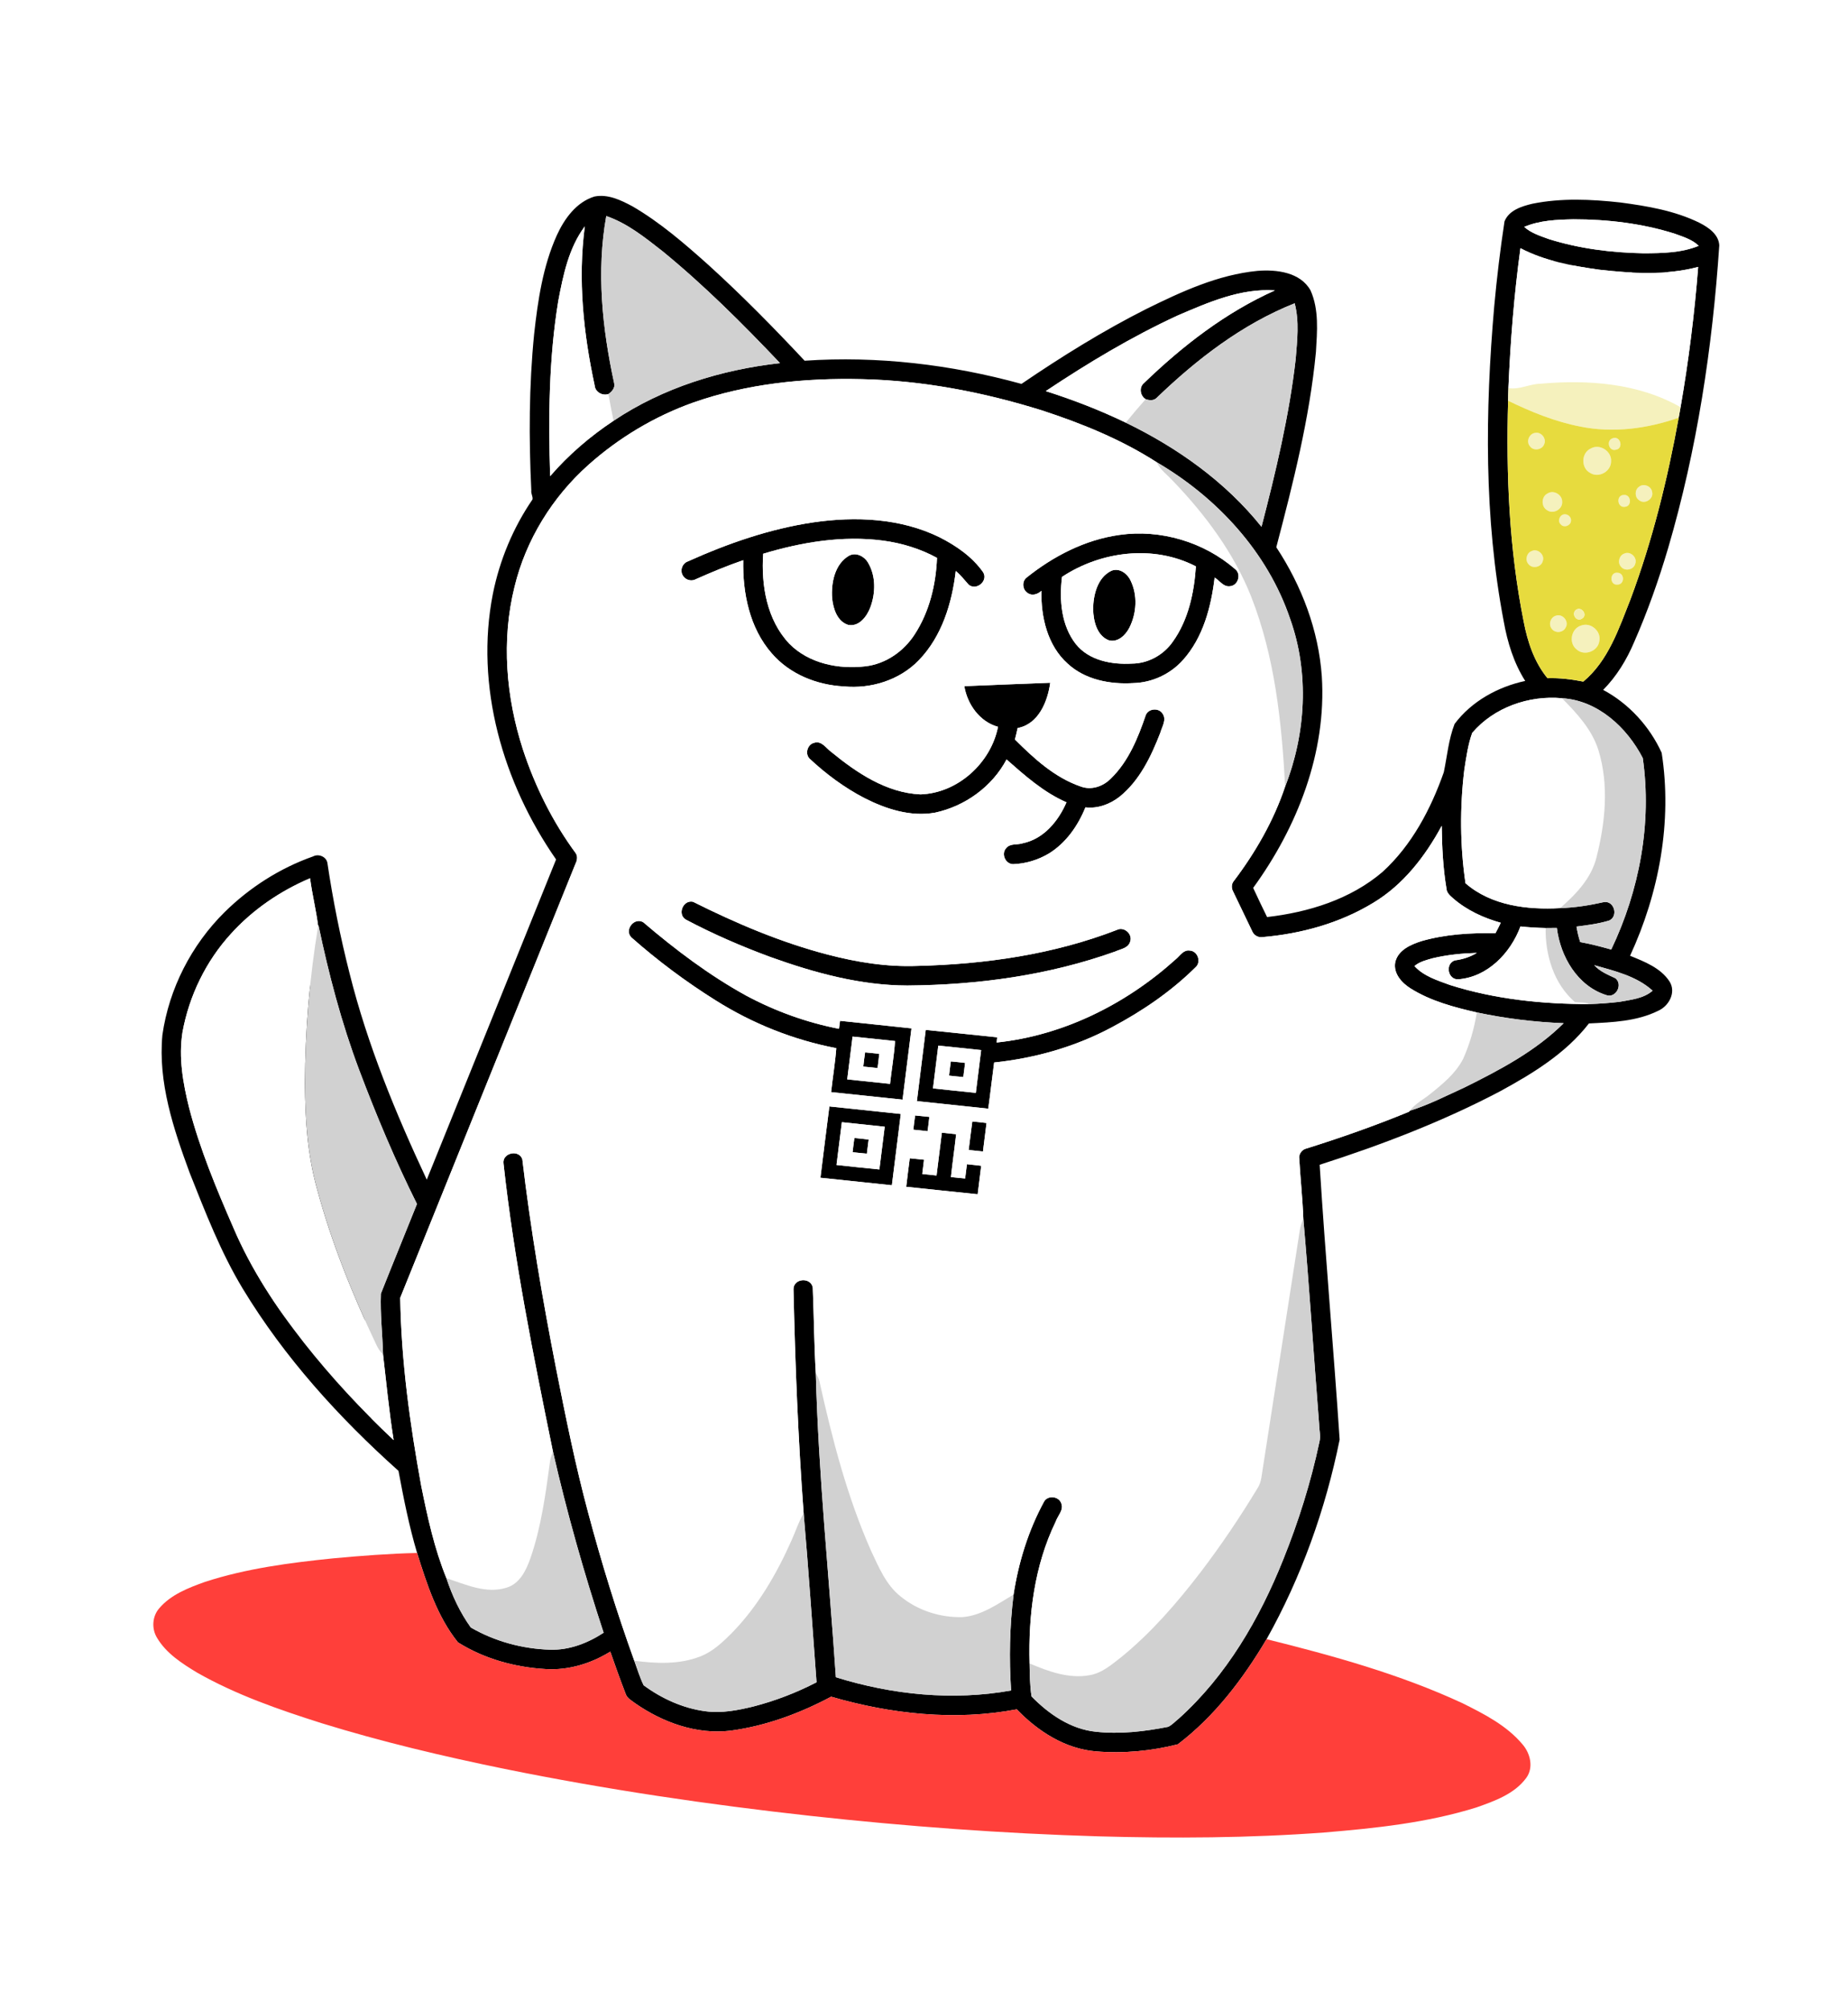 <svg width="401" height="436" viewBox="0 0 401 436" fill="none" xmlns="http://www.w3.org/2000/svg">
<g filter="url(#filter0_d)">
<path d="M274.671 357.119C289.108 360.712 303.564 364.703 317.107 370.974C321.84 373.324 326.756 375.818 330.209 379.939C331.918 381.911 332.661 385.004 330.995 387.244C328.431 390.712 324.143 392.228 320.225 393.612C309.534 396.954 298.318 398.124 287.205 399.051C270.919 400.266 254.574 400.34 238.257 399.889C217.395 399.276 196.569 397.728 175.824 395.459C153.535 393.003 131.326 389.725 109.346 385.262C95.954 382.522 82.627 379.367 69.559 375.325C60.308 372.385 51.047 369.187 42.583 364.363C39.317 362.384 35.917 360.209 33.926 356.852C32.69 354.862 32.849 352.164 34.408 350.398C36.945 347.429 40.731 345.983 44.309 344.698C53.315 341.766 62.766 340.546 72.153 339.586C78.2 339.03 84.273 338.563 90.338 338.42C92.461 345.184 94.701 352.213 99.203 357.807C103.302 360.388 107.936 362.07 112.707 362.945C107.937 362.07 103.303 360.388 99.203 357.807C94.702 352.213 92.462 345.184 90.339 338.421C88.599 332.58 87.416 326.593 86.3 320.611C73.361 309.046 61.548 296.008 52.53 281.129C47.736 273.203 44.395 264.525 40.981 255.947C37.471 246.416 34.099 236.358 35.074 226.053C36.511 216.015 41.385 206.528 48.591 199.408C54.009 194.073 60.583 189.875 67.76 187.345C68.931 186.72 70.583 187.354 70.865 188.694C72.068 196.796 73.68 204.843 75.705 212.778C79.583 228.243 85.687 243.05 92.438 257.453C101.802 234.311 111.173 211.162 120.499 188C108.988 171.444 102.823 150.396 106.794 130.335C108.267 123.052 111.177 116.043 115.383 109.914C115.507 109.271 115.019 108.657 115.124 108.002C114.581 96.671 114.61 85.292 115.741 73.998C116.546 66.732 117.632 59.346 120.656 52.627C122.298 49.032 124.887 45.422 128.829 44.211C131.74 43.623 134.589 45.007 137.091 46.349C143.118 49.857 148.416 54.456 153.597 59.089C160.854 65.674 167.732 72.674 174.429 79.826C190.26 78.754 206.208 80.647 221.484 84.854C230.191 78.929 239.155 73.352 248.564 68.606C256.184 64.854 264.118 61.176 272.672 60.341C276.774 60.003 281.998 60.598 284.212 64.584C286.076 68.754 285.64 73.494 285.379 77.931C284.003 92.302 280.431 106.35 276.777 120.28C282.283 128.617 285.958 138.29 286.655 148.3C287.705 164.784 281.346 180.996 271.759 194.168C272.727 196.293 273.761 198.39 274.775 200.494C283.756 199.461 292.9 196.648 299.861 190.68C306.192 184.898 310.308 177.076 313.126 169.082C313.854 165.586 314.164 161.949 315.465 158.607C319.14 153.702 324.85 150.554 330.792 149.279C328.306 145.373 326.934 140.888 326.13 136.364C321.835 113.871 322.09 90.761 324.065 68.034C324.631 61.873 325.366 55.725 326.297 49.608C327.26 47.18 330.028 46.325 332.353 45.774C338.629 44.504 345.113 44.803 351.445 45.505C357.293 46.279 363.254 47.283 368.599 49.909C370.538 50.903 372.762 52.396 372.902 54.796C371.423 76.971 368.069 99.104 361.809 120.452C359.752 127.406 357.333 134.26 354.411 140.895C352.804 144.691 350.615 148.281 347.705 151.222C353.276 154.197 357.795 159.143 360.403 164.873C362.723 179.787 359.848 195.26 353.542 208.891C356.68 210.171 362.473 211.761 364.398 214.729C365.864 217.068 361.984 219.772 359.675 220.809C355.034 223.12 349.701 223.324 344.617 223.568C339.582 230.075 332.402 234.44 325.278 238.318C312.804 244.873 299.59 249.922 286.187 254.222C287.418 274.091 289.201 293.96 290.524 313.834C287.467 328.937 282.212 343.665 274.671 357.119L274.671 357.119ZM112.707 362.945C114.534 363.28 116.381 363.497 118.225 363.601C118.802 363.638 119.378 363.65 119.952 363.639C124.305 363.551 128.573 362.105 132.26 359.821C133.332 362.892 134.419 365.954 135.598 368.983C135.908 369.961 136.901 370.43 137.659 371.028C140.572 373.053 143.817 374.728 147.229 375.81C150.821 376.948 154.598 377.428 158.369 376.967C166.029 375.939 173.387 373.213 180.184 369.596C189.47 372.298 199.222 373.839 208.915 373.569C212.785 373.462 216.646 373.065 220.464 372.338C224.891 376.947 230.624 380.696 237.084 381.405C237.237 381.422 237.391 381.437 237.546 381.45C237.588 381.454 237.629 381.457 237.671 381.461C237.887 381.479 238.102 381.495 238.318 381.51L112.707 362.945ZM327.143 85.754C327.1 86.668 327.096 87.587 327.077 88.503C326.627 104.52 327.299 120.665 330.461 136.411C331.292 140.789 332.755 145.19 335.618 148.682C338.233 148.6 340.838 148.915 343.393 149.421C348.835 144.893 351.107 137.947 353.629 131.589C358.397 118.834 361.671 105.566 364.095 92.182C364.246 91.424 364.372 90.668 364.504 89.908C366.259 79.835 353.947 60.882 346.826 60.077C340.986 59.256 327.575 75.609 327.143 85.754ZM120.98 66.826C118.912 79.385 118.817 92.171 119.207 104.865C123.199 100.236 127.878 96.231 132.967 92.853C143.69 85.665 156.327 81.779 169.089 80.343C161.003 71.823 152.669 63.493 143.566 56.053C139.797 53.111 122.039 61.218 120.98 66.826ZM255.362 70.022C245.369 74.635 235.908 80.32 226.755 86.415C232.686 88.297 238.498 90.55 244.104 93.25C255.309 98.676 265.749 106.071 273.568 115.849C276.669 103.879 279.575 91.806 280.982 79.498C281.307 75.48 262.023 67.166 255.362 70.022ZM186.893 83.825C174.505 83.529 161.927 84.784 150.192 88.924C141.853 91.898 134.107 96.54 127.5 102.433C119.696 109.397 113.94 118.682 111.48 128.872C108.588 140.481 109.639 152.826 113.302 164.139C115.933 172.164 119.747 179.827 124.756 186.636C125.25 187.338 125.049 188.273 124.684 188.992C112.019 220.353 99.329 251.705 86.679 283.072C86.894 296.784 88.775 310.423 91.24 323.902C92.604 330.669 94.094 337.51 96.706 343.902C97.936 347.664 99.674 351.363 101.998 354.591C107.201 357.595 113.183 359.22 119.178 359.4C123.34 359.538 127.38 357.977 130.813 355.72C126.566 342.792 122.844 329.681 119.814 316.411C115.587 295.737 111.401 275.001 109.097 254.002C108.734 251.655 112.401 250.807 113.171 253.009C114.972 268.283 117.567 283.474 120.528 298.568C122.593 308.986 124.693 319.407 127.454 329.67C130.347 340.51 133.652 351.248 137.468 361.798C138.123 363.575 138.664 365.443 139.504 367.127C143.444 370.019 148.054 372.12 152.928 372.756C156.429 373.233 159.955 372.54 163.351 371.71C168.079 370.488 172.674 368.714 177.013 366.471C176.104 354.254 175.279 342.016 174.217 329.815C173.016 313.646 172.372 297.426 172.011 281.215C172 278.813 175.817 278.55 176.196 280.88C176.449 287.071 176.488 293.28 176.855 299.467C177.432 321.48 179.732 343.408 181.207 365.374C193.416 369.191 206.589 370.518 219.232 368.249C218.769 361.314 218.92 354.336 219.768 347.435C220.853 340.405 222.994 333.497 226.408 327.243C227.257 325.839 229.613 326.119 230.125 327.675C230.689 329.138 229.34 330.334 228.903 331.64C224.283 341.164 222.96 351.895 223.24 362.383C223.293 364.769 223.287 367.193 223.675 369.547C227.417 373.378 232.169 376.645 237.629 377.199C242.861 377.763 248.148 377.152 253.288 376.134C254.188 375.727 254.855 374.931 255.631 374.332C265.979 365.017 273.138 352.7 278.269 339.88C281.6 331.614 284.277 323.083 286.127 314.368C286.463 313.093 286.09 311.784 286.07 310.495C284.901 295.631 283.937 280.74 282.643 265.888C282.478 261.425 281.985 256.975 281.736 252.515C281.825 251.725 282.372 250.992 283.14 250.748C290.719 248.386 298.224 245.742 305.566 242.723C305.608 242.666 305.704 242.552 305.749 242.501C309.82 241.245 313.73 239.22 317.638 237.442C325.283 233.652 333.021 229.586 339.135 223.519C332.802 223.276 326.488 222.494 320.287 221.182C315.316 220.044 310.263 218.708 305.906 215.969C303.998 214.767 302.123 212.716 302.59 210.283C303.199 207.632 305.993 206.434 308.338 205.694C313.516 204.22 318.966 203.884 324.327 204.009C324.746 203.268 325.111 202.491 325.484 201.73C321.733 200.685 318.105 199.008 315.154 196.442C314.517 195.875 313.761 195.263 313.707 194.344C312.952 189.836 312.731 185.26 312.674 180.701C309.11 187.3 304.328 193.503 297.816 197.408C290.571 201.819 282.176 204.131 273.765 204.842C272.908 204.98 272.005 204.487 271.626 203.725C270.213 200.809 268.823 197.88 267.416 194.961C267.046 194.308 267.022 193.448 267.45 192.822C272.206 186.575 276.21 179.614 278.701 172.18C283.197 160.718 283.967 147.553 279.792 135.856C274.906 121.353 263.886 109.458 250.811 101.832C243.118 96.889 234.539 93.406 225.859 90.579C213.243 86.646 200.124 84.121 186.893 83.825ZM319.289 160.547C318.37 163.098 317.998 165.841 317.577 168.523C316.591 176.689 316.637 185.025 317.832 193.162C323.418 198.023 331.233 198.953 338.362 198.556C341.59 198.447 344.791 197.947 347.932 197.234C350.147 196.982 351.024 200.326 349.028 201.242C346.723 201.954 344.307 202.247 341.921 202.559C342.107 203.694 342.365 204.82 342.729 205.922C345 206.321 347.234 206.923 349.456 207.537C355.581 194.734 358.321 180.109 356.299 166.006C352.877 159.374 346.532 153.484 338.77 153.029C331.603 152.363 324.014 155.009 319.289 160.547ZM329.757 202.53C327.611 208.314 322.594 213.558 316.163 214.001C313.954 214.002 313.417 210.601 315.5 209.895C317.19 209.68 318.834 209.161 320.291 208.267C317.08 208.363 313.858 208.68 310.728 209.424C309.345 209.81 307.872 210.167 306.756 211.123C308.765 213.322 311.746 214.234 314.465 215.233C324.232 218.324 334.542 219.387 344.749 219.37C346.925 219.288 349.105 219.136 351.269 218.878C353.716 218.423 356.483 218.172 358.435 216.461C354.952 213.294 350.166 212.18 345.759 210.927C346.994 212.302 348.717 212.994 350.341 213.757C352.064 215.085 350.492 218.162 348.386 217.423C342.126 215.444 338.428 209.084 337.657 202.849C336.842 202.851 336.026 202.859 335.219 202.872C333.39 202.829 331.569 202.726 329.757 202.53Z" fill="black"/>
<path d="M274.671 357.119C289.108 360.712 303.564 364.703 317.107 370.974C321.84 373.324 326.756 375.818 330.209 379.939C331.918 381.911 332.661 385.004 330.995 387.244C328.431 390.712 324.143 392.228 320.225 393.612C309.534 396.954 298.318 398.124 287.205 399.051C270.919 400.266 254.574 400.34 238.257 399.889C217.395 399.276 196.569 397.728 175.824 395.459C153.535 393.003 131.326 389.725 109.346 385.262C95.954 382.522 82.627 379.367 69.559 375.325C60.308 372.385 51.047 369.187 42.583 364.363C39.317 362.384 35.917 360.209 33.926 356.852C32.69 354.862 32.849 352.164 34.408 350.398C36.945 347.429 40.731 345.983 44.309 344.698C53.315 341.766 62.766 340.546 72.153 339.586C78.2 339.03 84.273 338.563 90.338 338.42C92.461 345.184 94.701 352.213 99.203 357.807C103.302 360.388 107.936 362.07 112.707 362.945C107.937 362.07 103.303 360.388 99.203 357.807C94.702 352.213 92.462 345.184 90.339 338.421C88.599 332.58 87.416 326.593 86.3 320.611C73.361 309.046 61.548 296.008 52.53 281.129C47.736 273.203 44.395 264.525 40.981 255.947C37.471 246.416 34.099 236.358 35.074 226.053C36.511 216.015 41.385 206.528 48.591 199.408C54.009 194.073 60.583 189.875 67.76 187.345C68.931 186.72 70.583 187.354 70.865 188.694C72.068 196.796 73.68 204.843 75.705 212.778C79.583 228.243 85.687 243.05 92.438 257.453C101.802 234.311 111.173 211.162 120.499 188C108.988 171.444 102.823 150.396 106.794 130.335C108.267 123.052 111.177 116.043 115.383 109.914C115.507 109.271 115.019 108.657 115.124 108.002C114.581 96.671 114.61 85.292 115.741 73.998C116.546 66.732 117.632 59.346 120.656 52.627C122.298 49.032 124.887 45.422 128.829 44.211C131.74 43.623 134.589 45.007 137.091 46.349C143.118 49.857 148.416 54.456 153.597 59.089C160.854 65.674 167.732 72.674 174.429 79.826C190.26 78.754 206.208 80.647 221.484 84.854C230.191 78.929 239.155 73.352 248.564 68.606C256.184 64.854 264.118 61.176 272.672 60.341C276.774 60.003 281.998 60.598 284.212 64.584C286.076 68.754 285.64 73.494 285.379 77.931C284.003 92.302 280.431 106.35 276.777 120.28C282.283 128.617 285.958 138.29 286.655 148.3C287.705 164.784 281.346 180.996 271.759 194.168C272.727 196.293 273.761 198.39 274.775 200.494C283.756 199.461 292.9 196.648 299.861 190.68C306.192 184.898 310.308 177.076 313.126 169.082C313.854 165.586 314.164 161.949 315.465 158.607C319.14 153.702 324.85 150.554 330.792 149.279C328.306 145.373 326.934 140.888 326.13 136.364C321.835 113.871 322.09 90.761 324.065 68.034C324.631 61.873 325.366 55.725 326.297 49.608C327.26 47.18 330.028 46.325 332.353 45.774C338.629 44.504 345.113 44.803 351.445 45.505C357.293 46.279 363.254 47.283 368.599 49.909C370.538 50.903 372.762 52.396 372.902 54.796C371.423 76.971 368.069 99.104 361.809 120.452C359.752 127.406 357.333 134.26 354.411 140.895C352.804 144.691 350.615 148.281 347.705 151.222C353.276 154.197 357.795 159.143 360.403 164.873C362.723 179.787 359.848 195.26 353.542 208.891C356.68 210.171 362.473 211.761 364.398 214.729C365.864 217.068 361.984 219.772 359.675 220.809C355.034 223.12 349.701 223.324 344.617 223.568C339.582 230.075 332.402 234.44 325.278 238.318C312.804 244.873 299.59 249.922 286.187 254.222C287.418 274.091 289.201 293.96 290.524 313.834C287.467 328.937 282.212 343.665 274.671 357.119L274.671 357.119ZM112.707 362.945C114.534 363.28 116.381 363.497 118.225 363.601C118.802 363.638 119.378 363.65 119.952 363.639C124.305 363.551 128.573 362.105 132.26 359.821C133.332 362.892 134.419 365.954 135.598 368.983C135.908 369.961 136.901 370.43 137.659 371.028C140.572 373.053 143.817 374.728 147.229 375.81C150.821 376.948 154.598 377.428 158.369 376.967C166.029 375.939 173.387 373.213 180.184 369.596C189.47 372.298 199.222 373.839 208.915 373.569C212.785 373.462 216.646 373.065 220.464 372.338C224.891 376.947 230.624 380.696 237.084 381.405C237.237 381.422 237.391 381.437 237.546 381.45C237.588 381.454 237.629 381.457 237.671 381.461C237.887 381.479 238.102 381.495 238.318 381.51L112.707 362.945ZM327.143 85.754C327.1 86.668 327.096 87.587 327.077 88.503C326.627 104.52 327.299 120.665 330.461 136.411C331.292 140.789 332.755 145.19 335.618 148.682C338.233 148.6 340.838 148.915 343.393 149.421C348.835 144.893 351.107 137.947 353.629 131.589C358.397 118.834 361.671 105.566 364.095 92.182C364.246 91.424 364.372 90.668 364.504 89.908C366.259 79.835 353.947 60.882 346.826 60.077C340.986 59.256 327.575 75.609 327.143 85.754ZM120.98 66.826C118.912 79.385 118.817 92.171 119.207 104.865C123.199 100.236 127.878 96.231 132.967 92.853C143.69 85.665 156.327 81.779 169.089 80.343C161.003 71.823 152.669 63.493 143.566 56.053C139.797 53.111 122.039 61.218 120.98 66.826ZM255.362 70.022C245.369 74.635 235.908 80.32 226.755 86.415C232.686 88.297 238.498 90.55 244.104 93.25C255.309 98.676 265.749 106.071 273.568 115.849C276.669 103.879 279.575 91.806 280.982 79.498C281.307 75.48 262.023 67.166 255.362 70.022ZM186.893 83.825C174.505 83.529 161.927 84.784 150.192 88.924C141.853 91.898 134.107 96.54 127.5 102.433C119.696 109.397 113.94 118.682 111.48 128.872C108.588 140.481 109.639 152.826 113.302 164.139C115.933 172.164 119.747 179.827 124.756 186.636C125.25 187.338 125.049 188.273 124.684 188.992C112.019 220.353 99.329 251.705 86.679 283.072C86.894 296.784 88.775 310.423 91.24 323.902C92.604 330.669 94.094 337.51 96.706 343.902C97.936 347.664 99.674 351.363 101.998 354.591C107.201 357.595 113.183 359.22 119.178 359.4C123.34 359.538 127.38 357.977 130.813 355.72C126.566 342.792 122.844 329.681 119.814 316.411C115.587 295.737 111.401 275.001 109.097 254.002C108.734 251.655 112.401 250.807 113.171 253.009C114.972 268.283 117.567 283.474 120.528 298.568C122.593 308.986 124.693 319.407 127.454 329.67C130.347 340.51 133.652 351.248 137.468 361.798C138.123 363.575 138.664 365.443 139.504 367.127C143.444 370.019 148.054 372.12 152.928 372.756C156.429 373.233 159.955 372.54 163.351 371.71C168.079 370.488 172.674 368.714 177.013 366.471C176.104 354.254 175.279 342.016 174.217 329.815C173.016 313.646 172.372 297.426 172.011 281.215C172 278.813 175.817 278.55 176.196 280.88C176.449 287.071 176.488 293.28 176.855 299.467C177.432 321.48 179.732 343.408 181.207 365.374C193.416 369.191 206.589 370.518 219.232 368.249C218.769 361.314 218.92 354.336 219.768 347.435C220.853 340.405 222.994 333.497 226.408 327.243C227.257 325.839 229.613 326.119 230.125 327.675C230.689 329.138 229.34 330.334 228.903 331.64C224.283 341.164 222.96 351.895 223.24 362.383C223.293 364.769 223.287 367.193 223.675 369.547C227.417 373.378 232.169 376.645 237.629 377.199C242.861 377.763 248.148 377.152 253.288 376.134C254.188 375.727 254.855 374.931 255.631 374.332C265.979 365.017 273.138 352.7 278.269 339.88C281.6 331.614 284.277 323.083 286.127 314.368C286.463 313.093 286.09 311.784 286.07 310.495C284.901 295.631 283.937 280.74 282.643 265.888C282.478 261.425 281.985 256.975 281.736 252.515C281.825 251.725 282.372 250.992 283.14 250.748C290.719 248.386 298.224 245.742 305.566 242.723C305.608 242.666 305.704 242.552 305.749 242.501C309.82 241.245 313.73 239.22 317.638 237.442C325.283 233.652 333.021 229.586 339.135 223.519C332.802 223.276 326.488 222.494 320.287 221.182C315.316 220.044 310.263 218.708 305.906 215.969C303.998 214.767 302.123 212.716 302.59 210.283C303.199 207.632 305.993 206.434 308.338 205.694C313.516 204.22 318.966 203.884 324.327 204.009C324.746 203.268 325.111 202.491 325.484 201.73C321.733 200.685 318.105 199.008 315.154 196.442C314.517 195.875 313.761 195.263 313.707 194.344C312.952 189.836 312.731 185.26 312.674 180.701C309.11 187.3 304.328 193.503 297.816 197.408C290.571 201.819 282.176 204.131 273.765 204.842C272.908 204.98 272.005 204.487 271.626 203.725C270.213 200.809 268.823 197.88 267.416 194.961C267.046 194.308 267.022 193.448 267.45 192.822C272.206 186.575 276.21 179.614 278.701 172.18C283.197 160.718 283.967 147.553 279.792 135.856C274.906 121.353 263.886 109.458 250.811 101.832C243.118 96.889 234.539 93.406 225.859 90.579C213.243 86.646 200.124 84.121 186.893 83.825ZM319.289 160.547C318.37 163.098 317.998 165.841 317.577 168.523C316.591 176.689 316.637 185.025 317.832 193.162C323.418 198.023 331.233 198.953 338.362 198.556C341.59 198.447 344.791 197.947 347.932 197.234C350.147 196.982 351.024 200.326 349.028 201.242C346.723 201.954 344.307 202.247 341.921 202.559C342.107 203.694 342.365 204.82 342.729 205.922C345 206.321 347.234 206.923 349.456 207.537C355.581 194.734 358.321 180.109 356.299 166.006C352.877 159.374 346.532 153.484 338.77 153.029C331.603 152.363 324.014 155.009 319.289 160.547ZM329.757 202.53C327.611 208.314 322.594 213.558 316.163 214.001C313.954 214.002 313.417 210.601 315.5 209.895C317.19 209.68 318.834 209.161 320.291 208.267C317.08 208.363 313.858 208.68 310.728 209.424C309.345 209.81 307.872 210.167 306.756 211.123C308.765 213.322 311.746 214.234 314.465 215.233C324.232 218.324 334.542 219.387 344.749 219.37C346.925 219.288 349.105 219.136 351.269 218.878C353.716 218.423 356.483 218.172 358.435 216.461C354.952 213.294 350.166 212.18 345.759 210.927C346.994 212.302 348.717 212.994 350.341 213.757C352.064 215.085 350.492 218.162 348.386 217.423C342.126 215.444 338.428 209.084 337.657 202.849C336.842 202.851 336.026 202.859 335.219 202.872C333.39 202.829 331.569 202.726 329.757 202.53Z" stroke="white" stroke-width="15"/>
</g>
<path d="M332.52 44.19C338.796 42.919 345.279 43.218 351.612 43.918C357.46 44.695 363.421 45.698 368.765 48.325C370.705 49.318 372.928 50.812 373.069 53.211C371.59 75.387 368.235 97.52 361.976 118.868C359.919 125.821 357.5 132.675 354.578 139.311C352.971 143.107 350.782 146.696 347.872 149.637C353.443 152.613 357.962 157.558 360.57 163.289C362.89 178.203 360.014 193.676 353.709 207.307C356.847 208.586 360.359 209.931 362.284 212.9C363.75 215.239 362.151 218.188 359.842 219.225C355.201 221.536 349.868 221.739 344.783 221.983C339.749 228.491 332.569 232.856 325.445 236.733C312.971 243.289 299.757 248.338 286.354 252.638C287.585 272.507 289.368 292.376 290.691 312.25C287.633 327.352 282.379 342.08 274.838 355.534C269.755 364.111 263.569 372.278 255.576 378.34C249.816 379.804 243.769 380.367 237.838 379.876C231.138 379.337 225.192 375.502 220.632 370.754C207.252 373.301 193.344 371.793 180.352 368.012C173.555 371.629 166.196 374.355 158.536 375.383C151.184 376.282 143.805 373.602 137.826 369.443C137.068 368.846 136.075 368.376 135.764 367.399C134.586 364.369 133.498 361.307 132.428 358.236C128.253 360.822 123.335 362.334 118.392 362.017C111.731 361.642 105.04 359.792 99.37 356.223C94.868 350.628 92.629 343.6 90.505 336.836C88.766 330.996 87.583 325.009 86.467 319.027C73.528 307.462 61.715 294.424 52.696 279.545C47.903 271.618 44.561 262.941 41.148 254.363C37.638 244.831 34.266 234.773 35.241 224.468C36.678 214.43 41.551 204.944 48.757 197.823C54.176 192.488 60.749 188.29 67.927 185.761C69.097 185.136 70.75 185.769 71.032 187.109C72.235 195.211 73.847 203.259 75.872 211.194C79.75 226.659 85.854 241.465 92.604 255.869C101.969 232.726 111.34 209.578 120.666 186.415C109.155 169.86 102.989 148.811 106.961 128.751C108.434 121.467 111.344 114.458 115.55 108.329C115.674 107.687 115.186 107.073 115.291 106.418C114.748 95.087 114.777 83.708 115.907 72.413C116.712 65.147 117.799 57.761 120.822 51.043C122.465 47.448 125.054 43.838 128.996 42.626C131.907 42.039 134.755 43.422 137.257 44.764C143.284 48.273 148.582 52.872 153.763 57.505C161.021 64.09 167.899 71.09 174.596 78.241C190.427 77.169 206.375 79.062 221.651 83.269C230.358 77.345 239.322 71.767 248.73 67.021C256.351 63.269 264.285 59.592 272.839 58.756C276.941 58.418 282.165 59.014 284.379 62.999C286.243 67.17 285.807 71.909 285.546 76.347C284.17 90.718 280.598 104.765 276.944 118.696C282.45 127.033 286.125 136.705 286.822 146.716C287.872 163.2 281.513 179.411 271.925 192.584C272.894 194.709 273.928 196.805 274.942 198.909C283.923 197.877 293.067 195.064 300.028 189.095C306.359 183.313 310.474 175.492 313.293 167.498C314.021 164.002 314.331 160.365 315.632 157.022C319.307 152.117 325.016 148.97 330.959 147.695C328.473 143.789 327.101 139.304 326.296 134.78C322.002 112.286 322.257 89.177 324.232 66.45C324.798 60.289 325.532 54.141 326.464 48.024C327.427 45.596 330.195 44.741 332.52 44.19ZM341.425 47.568C337.823 47.648 334.104 47.774 330.742 49.217C332.242 50.562 334.226 51.183 336.096 51.86C342.742 53.947 349.728 54.81 356.678 54.937C360.687 54.914 364.832 54.859 368.602 53.32C367.175 51.916 365.154 51.347 363.326 50.664C356.262 48.446 348.817 47.57 341.425 47.568ZM329.922 53.833C328.549 63.894 327.742 74.025 327.31 84.169C327.267 85.084 327.263 86.002 327.244 86.919C326.794 102.936 327.466 119.081 330.628 134.827C331.459 139.204 332.921 143.606 335.785 147.097C338.4 147.016 341.005 147.331 343.56 147.837C349.001 143.309 351.274 136.362 353.796 130.004C358.564 117.249 361.838 103.981 364.261 90.598C364.413 89.84 364.539 89.084 364.67 88.323C366.426 78.251 367.691 68.091 368.488 57.897C361.489 59.753 354.113 59.297 346.993 58.492C341.152 57.672 335.194 56.602 329.922 53.833ZM131.555 46.859C129.395 58.867 130.684 71.205 133.25 83.043C133.555 84.071 132.797 84.941 132.013 85.473C130.672 85.905 129.13 85.01 129.029 83.564C126.591 72.282 125.378 60.597 126.896 49.095C123.421 53.768 122.206 59.634 121.147 65.242C119.078 77.8 118.984 90.587 119.374 103.28C123.365 98.651 128.045 94.647 133.133 91.269C143.857 84.08 156.494 80.195 169.256 78.759C161.169 70.238 152.836 61.908 143.733 54.468C139.964 51.527 136.134 48.425 131.555 46.859ZM255.529 68.438C245.535 73.05 236.075 78.736 226.922 84.83C232.853 86.713 238.665 88.965 244.271 91.666C255.476 97.092 265.916 104.487 273.735 114.265C276.836 102.295 279.742 90.222 281.149 77.914C281.473 73.896 281.972 69.736 280.932 65.786C269.539 70.308 259.685 77.924 250.915 86.361C250.275 86.949 249.346 86.841 248.6 86.582C247.4 85.867 247.108 84.025 248.223 83.099C256.593 75.018 265.965 67.759 276.641 62.991C269.236 62.476 262.19 65.581 255.529 68.438ZM187.06 82.241C174.671 81.945 162.094 83.199 150.359 87.339C142.02 90.314 134.274 94.956 127.667 100.848C119.863 107.812 114.107 117.098 111.647 127.287C108.755 138.897 109.806 151.241 113.469 162.554C116.1 170.579 119.914 178.243 124.923 185.051C125.417 185.753 125.216 186.688 124.851 187.408C112.186 218.769 99.496 250.12 86.846 281.488C87.061 295.2 88.942 308.838 91.407 322.317C92.771 329.084 94.261 335.925 96.872 342.317C98.103 346.08 99.841 349.778 102.165 353.007C107.368 356.011 113.35 357.636 119.345 357.816C123.506 357.954 127.547 356.392 130.98 354.136C126.733 341.208 123.011 328.096 119.981 314.827C115.753 294.153 111.568 273.416 109.264 252.417C108.901 250.071 112.567 249.223 113.337 251.425C115.139 266.699 117.734 281.889 120.695 296.984C122.759 307.401 124.859 317.823 127.621 328.086C130.513 338.925 133.819 349.664 137.635 360.214C138.289 361.99 138.831 363.859 139.671 365.543C143.61 368.435 148.221 370.536 153.094 371.171C156.596 371.648 160.122 370.955 163.518 370.125C168.246 368.903 172.841 367.129 177.18 364.886C176.27 352.669 175.445 340.431 174.384 328.231C173.183 312.062 172.539 295.841 172.178 279.631C172.167 277.229 175.983 276.965 176.363 279.296C176.616 285.486 176.655 291.696 177.022 297.882C177.599 319.896 179.898 341.823 181.374 363.789C193.583 367.606 206.756 368.933 219.399 366.665C218.936 359.73 219.087 352.752 219.935 345.85C221.02 338.82 223.161 331.912 226.575 325.659C227.424 324.255 229.78 324.535 230.292 326.091C230.856 327.554 229.506 328.749 229.07 330.055C224.45 339.58 223.127 350.311 223.407 360.798C223.46 363.184 223.454 365.609 223.842 367.963C227.584 371.794 232.336 375.061 237.796 375.614C243.027 376.178 248.315 375.568 253.455 374.55C254.355 374.143 255.022 373.346 255.798 372.747C266.146 363.432 273.305 351.115 278.436 338.295C281.766 330.029 284.444 321.499 286.294 312.784C286.63 311.509 286.257 310.199 286.237 308.911C285.068 294.046 284.104 279.155 282.81 264.303C282.645 259.841 282.152 255.39 281.903 250.93C281.992 250.14 282.538 249.408 283.307 249.164C290.886 246.801 298.391 244.157 305.732 241.139C305.775 241.081 305.87 240.968 305.916 240.917C309.987 239.661 313.897 237.635 317.805 235.858C325.45 232.067 333.188 228.002 339.302 221.934C332.969 221.691 326.655 220.909 320.454 219.597C315.483 218.46 310.43 217.123 306.073 214.384C304.165 213.182 302.29 211.132 302.757 208.698C303.366 206.047 306.16 204.85 308.505 204.109C313.683 202.635 319.132 202.3 324.493 202.424C324.913 201.683 325.278 200.906 325.651 200.146C321.9 199.101 318.272 197.424 315.321 194.858C314.683 194.29 313.927 193.679 313.874 192.76C313.119 188.251 312.898 183.675 312.841 179.116C309.277 185.716 304.495 191.919 297.983 195.823C290.737 200.235 282.343 202.546 273.932 203.258C273.075 203.395 272.172 202.903 271.792 202.141C270.38 199.224 268.99 196.296 267.583 193.376C267.213 192.723 267.189 191.864 267.617 191.238C272.373 184.991 276.377 178.03 278.867 170.595C283.364 159.133 284.134 145.969 279.959 134.271C275.073 119.769 264.053 107.874 250.977 100.248C243.284 95.305 234.706 91.822 226.026 88.995C213.41 85.062 200.29 82.537 187.06 82.241ZM319.455 158.962C318.537 161.514 318.165 164.257 317.744 166.938C316.758 175.104 316.804 183.441 317.999 191.578C323.585 196.439 331.4 197.369 338.528 196.972C341.756 196.862 344.958 196.362 348.099 195.65C350.314 195.397 351.191 198.742 349.195 199.657C346.89 200.37 344.474 200.663 342.088 200.975C342.273 202.11 342.531 203.236 342.896 204.338C345.167 204.736 347.401 205.338 349.622 205.953C355.748 193.15 358.488 178.525 356.466 164.421C353.044 157.79 346.699 151.899 338.937 151.445C331.77 150.779 324.181 153.425 319.455 158.962ZM329.924 200.946C327.778 206.729 322.761 211.973 316.329 212.417C314.121 212.417 313.584 209.016 315.667 208.311C317.357 208.096 319.001 207.577 320.458 206.682C317.247 206.779 314.025 207.095 310.895 207.84C309.512 208.226 308.039 208.582 306.923 209.538C308.932 211.737 311.913 212.65 314.632 213.648C324.399 216.74 334.708 217.802 344.915 217.786C347.091 217.704 349.271 217.552 351.435 217.294C353.883 216.838 356.65 216.588 358.601 214.877C355.119 211.709 350.333 210.596 345.926 209.343C347.161 210.717 348.884 211.41 350.508 212.173C352.231 213.501 350.658 216.578 348.553 215.839C342.293 213.86 338.595 207.499 337.824 201.265C337.009 201.267 336.193 201.274 335.385 201.287C333.557 201.245 331.736 201.141 329.924 200.946ZM50.145 202.502C44.699 208.443 41.042 215.973 39.596 223.895C38.729 229.387 39.708 234.962 41.041 240.296C43.37 249.233 46.931 257.779 50.617 266.23C54.462 275.265 59.902 283.528 65.947 291.236C71.883 298.756 78.421 305.802 85.418 312.356C84.428 306.201 83.847 299.992 83.119 293.81C82.998 289.41 82.477 284.991 82.652 280.576C85.223 274.085 87.884 267.627 90.476 261.143C85.751 251.679 81.651 241.911 77.917 232.015C74.084 221.82 71.312 211.261 69.087 200.61L69.034 200.869C68.603 197.405 67.73 193.969 67.28 190.494C60.817 193.242 54.874 197.289 50.145 202.502Z" fill="black"/>
<path d="M242.92 116.023C251.814 114.753 261.188 117.535 267.979 123.411C269.387 124.447 268.719 126.932 266.983 127.142C265.504 127.409 264.674 125.934 263.565 125.28C262.808 131.643 261.069 138.269 256.705 143.147C253.985 146.201 250.005 148.07 245.912 148.161C240.882 148.474 235.461 147.455 231.66 143.932C227.277 140.003 225.858 133.814 225.978 128.143C225.204 128.883 223.945 129.323 222.997 128.62C221.9 127.957 221.702 126.249 222.646 125.372C228.489 120.664 235.423 117.062 242.92 116.023ZM230.445 125.129C229.831 130.092 230.256 135.634 233.455 139.713C236.318 143.281 241.251 144.182 245.592 143.936C249.098 143.927 252.456 142.081 254.454 139.225C257.867 134.499 259.116 128.565 259.5 122.85C250.331 118.097 238.902 119.534 230.445 125.129Z" fill="black"/>
<path d="M176.469 113.302C185.649 111.96 195.427 112.384 203.88 116.535C207.497 118.37 210.992 120.777 213.343 124.136C214.483 126.016 211.836 128.216 210.182 126.809C209.275 125.805 208.452 124.706 207.39 123.851C206.573 130.848 204.363 138.069 199.356 143.227C195.198 147.523 189.002 149.453 183.11 148.885C177.252 148.584 171.351 146.23 167.473 141.724C162.65 136.235 161.122 128.626 161.277 121.503C157.763 122.719 154.321 124.138 150.93 125.655C149.922 126.205 148.549 125.71 148.085 124.675C147.531 123.615 148.1 122.178 149.225 121.785C157.911 117.872 167.019 114.704 176.469 113.302ZM165.605 120.105C165.135 126.942 166.397 134.477 171.272 139.619C175.492 143.909 181.962 145.218 187.77 144.523C192.18 144.016 196.106 141.285 198.483 137.586C201.671 132.692 203.092 126.781 203.318 121.002C199.696 119.021 195.684 117.8 191.601 117.257C182.859 116.106 173.985 117.584 165.605 120.105Z" fill="black"/>
<path d="M241.123 123.819C242.834 123.065 244.616 124.382 245.322 125.912C246.877 129.09 246.646 133.01 245.068 136.137C244.245 137.775 242.48 139.494 240.484 138.841C237.971 137.756 237.277 134.679 237.197 132.197C237.213 129.107 238.102 125.308 241.123 123.819Z" fill="black"/>
<path d="M184.255 120.516C185.8 119.708 187.611 120.699 188.392 122.108C190.077 124.984 189.997 128.646 188.864 131.712C188.121 133.678 186.431 136.004 184.044 135.536C181.655 134.785 180.799 132.026 180.565 129.782C180.318 126.436 181.123 122.319 184.255 120.516Z" fill="black"/>
<path d="M209.254 148.83C215.466 148.574 221.676 148.318 227.89 148.089C227.343 152.161 225.345 157.077 220.818 157.912C220.652 158.746 220.438 159.565 220.232 160.395C224.371 164.527 228.885 168.671 234.517 170.595C236.841 171.464 239.382 170.564 241.059 168.856C244.892 165.135 246.948 160.029 248.64 155.065C249.256 153.628 251.488 153.47 252.295 154.825C253.183 156.147 252.127 157.641 251.767 158.966C249.784 164.069 247.289 169.31 242.935 172.817C240.848 174.44 238.199 175.431 235.528 175.115C233.924 179.086 231.327 182.824 227.634 185.105C225.281 186.519 222.565 187.349 219.82 187.437C218.177 187.404 217.213 185.238 218.297 183.999C219.178 182.848 220.764 183.319 221.981 182.89C226.494 181.944 229.668 178.076 231.416 174.022C226.479 171.872 222.396 168.232 218.414 164.726C215.3 170.624 209.403 174.867 202.918 176.261C197.597 177.229 192.217 175.472 187.514 173.072C183.183 170.811 179.218 167.875 175.661 164.538C174.603 163.451 175.236 161.411 176.709 161.102C178.323 160.621 179.256 162.304 180.381 163.098C185.913 167.629 192.343 171.964 199.716 172.3C207.794 172.055 215.012 165.515 216.561 157.645C212.592 156.562 209.89 152.753 209.254 148.83Z" fill="black"/>
<path d="M242.359 201.695C243.904 200.896 245.835 202.607 245.234 204.242C244.821 205.67 243.161 205.847 242.006 206.38C227.576 211.554 212.169 213.64 196.888 213.759C186.701 213.741 176.736 211.005 167.21 207.589C160.924 205.271 154.757 202.605 148.835 199.468C146.908 198.352 148.208 195.123 150.373 195.593C159.735 200.279 169.445 204.402 179.599 207.049C185.934 208.711 192.482 209.759 199.049 209.506C213.752 209.147 228.594 207.031 242.359 201.695Z" fill="black"/>
<path d="M255.092 208.097C256.028 207.343 256.773 205.96 258.169 206.174C259.92 206.265 260.735 208.72 259.379 209.843C254.092 215.068 247.881 219.298 241.325 222.78C233.421 227.024 224.63 229.523 215.72 230.455C215.272 233.789 214.905 237.132 214.44 240.469C209.279 239.922 204.116 239.389 198.961 238.831C199.591 233.679 200.246 228.529 200.879 223.383C206.05 223.889 211.213 224.474 216.378 224.991C216.353 225.272 216.298 225.84 216.269 226.12C230.748 224.595 244.349 217.786 255.092 208.097ZM203.598 226.795C203.215 229.884 202.818 232.975 202.447 236.069C205.545 236.401 208.643 236.736 211.744 237.042C212.136 233.95 212.519 230.857 212.9 227.768C209.802 227.433 206.699 227.096 203.598 226.795Z" fill="black"/>
<path d="M137.023 203.342C135.389 201.746 137.595 198.88 139.57 200.028C146.534 205.968 153.879 211.524 161.915 215.948C168.219 219.325 175.033 221.781 182.054 223.149C182.11 222.716 182.228 221.845 182.283 221.412C187.45 221.96 192.618 222.489 197.784 223.051C197.138 228.202 196.503 233.36 195.848 238.51C190.682 237.967 185.514 237.434 180.348 236.881C180.692 233.701 181.233 230.52 181.469 227.345C172.188 225.575 163.261 222.005 155.268 216.968C148.832 212.935 142.714 208.374 137.023 203.342ZM185.001 224.831C184.598 227.922 184.222 231.016 183.839 234.115C186.933 234.445 190.031 234.775 193.131 235.092C193.472 231.999 194.023 228.866 194.216 225.8C191.143 225.472 188.075 225.149 185.001 224.831Z" fill="black"/>
<path d="M187.718 228.255C188.735 228.357 189.756 228.464 190.782 228.577C190.699 229.611 190.545 230.633 190.416 231.662C189.379 231.564 188.352 231.456 187.327 231.337C187.441 230.306 187.559 229.276 187.718 228.255Z" fill="black"/>
<path d="M206.318 230.221C207.346 230.308 208.378 230.416 209.412 230.546C209.289 231.565 209.161 232.584 209.027 233.608C207.992 233.535 206.963 233.406 205.938 233.298C206.046 232.267 206.18 231.238 206.318 230.221Z" fill="black"/>
<path d="M198.579 241.946C199.603 242.038 200.627 242.155 201.654 242.258C201.557 243.291 201.412 244.319 201.277 245.352C200.241 245.243 199.214 245.14 198.188 245.027C198.308 243.992 198.421 242.966 198.579 241.946Z" fill="black"/>
<path d="M178.027 255.453C178.672 250.297 179.297 245.139 179.967 239.984C185.129 240.527 190.297 241.065 195.463 241.619C194.817 246.77 194.182 251.927 193.528 257.082C188.36 256.543 183.193 256 178.027 255.453ZM182.675 243.402C182.277 246.495 181.895 249.593 181.513 252.686C184.612 253.012 187.714 253.358 190.817 253.654C191.203 250.566 191.59 247.474 191.976 244.386C188.874 244.044 185.774 243.728 182.675 243.402Z" fill="black"/>
<path d="M210.985 243.244C212.012 243.348 213.04 243.446 214.068 243.58C213.815 245.639 213.568 247.697 213.294 249.76C212.258 249.651 211.226 249.543 210.196 249.428C210.465 247.366 210.697 245.3 210.985 243.244Z" fill="black"/>
<path d="M204.375 245.682C205.407 245.786 206.439 245.89 207.474 246.008C207.127 249.111 206.679 252.202 206.342 255.305C207.366 255.393 208.394 255.531 209.428 255.615C209.562 254.581 209.676 253.544 209.816 252.516C210.845 252.651 211.879 252.713 212.912 252.868C212.66 254.921 212.397 256.974 212.146 259.033C206.975 258.516 201.811 257.947 196.644 257.414C196.882 255.348 197.145 253.286 197.412 251.228C198.441 251.32 199.471 251.435 200.502 251.548C200.394 252.579 200.24 253.606 200.125 254.637C201.15 254.759 202.186 254.868 203.224 254.962C203.611 251.87 204.003 248.778 204.375 245.682Z" fill="black"/>
<path d="M185.398 246.828C186.423 246.941 187.458 247.017 188.485 247.172C188.362 248.187 188.235 249.205 188.101 250.229C187.067 250.146 186.038 250.017 185.006 249.914C185.125 248.883 185.244 247.848 185.398 246.828Z" fill="black"/>
<path d="M341.429 47.568C348.82 47.571 356.264 48.446 363.331 50.665C365.159 51.348 367.18 51.916 368.605 53.32C364.836 54.86 360.689 54.915 356.682 54.937C349.731 54.811 342.745 53.947 336.099 51.86C334.23 51.184 332.245 50.562 330.746 49.217C334.108 47.774 337.827 47.649 341.429 47.568Z" fill="white"/>
<path d="M329.919 53.833C335.193 56.602 341.152 57.672 346.991 58.492C354.113 59.298 361.488 59.753 368.487 57.897C367.688 68.091 366.425 78.251 364.669 88.323C355.525 83.093 344.529 82.304 334.233 83.235C331.89 83.278 329.646 84.586 327.309 84.17C327.741 74.025 328.548 63.894 329.919 53.833Z" fill="white"/>
<path d="M255.531 68.439C262.191 65.582 269.239 62.477 276.644 62.992C265.968 67.76 256.595 75.018 248.224 83.1C247.111 84.025 247.401 85.868 248.601 86.582C247.131 88.25 245.679 89.94 244.273 91.666C238.667 88.966 232.854 86.713 226.925 84.831C236.078 78.736 245.538 73.051 255.531 68.439Z" fill="white"/>
<path d="M121.148 65.242C122.207 59.634 123.422 53.769 126.897 49.096C125.378 60.597 126.592 72.283 129.03 83.565C129.131 85.01 130.673 85.906 132.014 85.474C132.347 87.413 132.754 89.335 133.134 91.27C128.046 94.647 123.366 98.652 119.375 103.281C118.985 90.588 119.079 77.801 121.148 65.242Z" fill="white"/>
<path d="M187.059 82.241C200.289 82.537 213.41 85.062 226.024 88.995C234.704 91.822 243.284 95.305 250.977 100.248C251.774 101.948 253.364 103.039 254.594 104.396C261.592 111.683 267.755 119.981 271.496 129.423C276.645 142.513 278.116 156.662 278.865 170.595C276.376 178.03 272.372 184.991 267.617 191.238C267.189 191.864 267.212 192.723 267.582 193.377C268.989 196.296 270.38 199.224 271.792 202.141C272.171 202.903 273.074 203.395 273.931 203.258C282.342 202.547 290.735 200.235 297.983 195.823C304.495 191.919 309.276 185.716 312.84 179.117C312.898 183.675 313.118 188.251 313.873 192.76C313.925 193.679 314.683 194.29 315.32 194.858C318.272 197.424 321.9 199.101 325.65 200.146C325.277 200.906 324.911 201.683 324.493 202.424C319.132 202.3 313.681 202.635 308.504 204.109C306.16 204.85 303.365 206.047 302.757 208.698C302.289 211.132 304.164 213.182 306.072 214.384C310.43 217.125 315.482 218.46 320.452 219.597C319.899 223.086 318.906 226.507 317.457 229.73C315.859 232.804 313.112 235.065 310.457 237.197C308.952 238.449 307.12 239.334 305.915 240.917C305.868 240.968 305.775 241.083 305.732 241.139C298.389 244.157 290.885 246.801 283.307 249.164C282.538 249.408 281.99 250.14 281.902 250.93C282.151 255.39 282.644 259.841 282.81 264.303C282.483 265.156 282.153 266.02 282.027 266.936C279.378 284.033 276.698 301.126 274.056 318.219C273.767 319.778 273.77 321.471 272.842 322.835C269.044 329.115 264.935 335.219 260.48 341.054C255.421 347.645 249.933 353.985 243.491 359.277C241.345 360.935 239.199 362.881 236.43 363.35C231.931 364.168 227.483 362.534 223.406 360.799C223.125 350.311 224.449 339.58 229.069 330.055C229.506 328.749 230.855 327.554 230.291 326.091C229.777 324.535 227.423 324.257 226.573 325.659C223.16 331.912 221.02 338.82 219.935 345.851C216.482 347.898 213.018 350.405 208.894 350.747C204.047 350.902 199.098 349.309 195.346 346.209C192.214 343.696 190.673 339.885 189.005 336.359C183.808 324.611 180.573 312.121 177.809 299.612C177.648 298.986 177.383 298.41 177.021 297.882C176.654 291.696 176.615 285.486 176.362 279.297C175.983 276.965 172.166 277.229 172.177 279.631C172.538 295.841 173.182 312.062 174.383 328.231C173.268 330.101 172.63 332.197 171.726 334.166C168.508 341.406 164.444 348.386 158.899 354.097C156.841 356.146 154.684 358.248 151.916 359.293C147.377 361.073 142.375 360.826 137.634 360.214C133.818 349.664 130.513 338.925 127.62 328.086C124.859 317.823 122.759 307.401 120.694 296.984C117.733 281.889 115.138 266.699 113.337 251.426C112.567 249.223 108.9 250.071 109.263 252.417C111.567 273.416 115.752 294.153 119.98 314.827C119.75 315.5 119.478 316.168 119.367 316.883C118.396 324.004 117.449 331.198 115.081 338.016C114.164 340.604 112.786 343.493 109.939 344.356C105.495 345.774 101.051 343.665 96.871 342.317C94.26 335.925 92.77 329.084 91.406 322.317C88.941 308.838 87.061 295.2 86.844 281.488C99.495 250.12 112.185 218.769 124.85 187.408C125.215 186.689 125.416 185.753 124.922 185.051C119.913 178.243 116.099 170.579 113.468 162.554C109.805 151.242 108.754 138.897 111.646 127.287C114.106 117.098 119.862 107.812 127.666 100.848C134.273 94.956 142.019 90.314 150.358 87.34C162.093 83.199 174.671 81.945 187.059 82.241ZM242.918 116.023C235.423 117.062 228.488 120.664 222.644 125.372C221.702 126.249 221.899 127.957 222.995 128.62C223.943 129.323 225.204 128.883 225.978 128.144C225.856 133.814 227.275 140.003 231.658 143.932C235.459 147.455 240.88 148.474 245.911 148.161C250.003 148.07 253.983 146.202 256.704 143.148C261.067 138.269 262.807 131.643 263.564 125.28C264.672 125.934 265.502 127.409 266.982 127.142C268.718 126.932 269.386 124.447 267.978 123.411C261.188 117.535 251.812 114.753 242.918 116.023ZM176.47 113.303C167.02 114.705 157.912 117.872 149.226 121.785C148.101 122.178 147.532 123.615 148.086 124.675C148.55 125.71 149.923 126.205 150.931 125.655C154.321 124.138 157.764 122.719 161.278 121.503C161.123 128.626 162.651 136.236 167.474 141.724C171.352 146.23 177.252 148.585 183.111 148.885C189.003 149.453 195.199 147.523 199.357 143.227C204.364 138.07 206.573 130.848 207.391 123.852C208.453 124.707 209.276 125.805 210.183 126.809C211.836 128.216 214.483 126.017 213.344 124.137C210.992 120.777 207.498 118.37 203.881 116.535C195.428 112.384 185.65 111.96 176.47 113.303ZM209.251 148.83C209.888 152.753 212.589 156.563 216.558 157.646C215.009 165.515 207.792 172.055 199.713 172.301C192.341 171.964 185.91 167.629 180.378 163.098C179.253 162.304 178.321 160.621 176.706 161.102C175.233 161.412 174.601 163.451 175.658 164.538C179.215 167.875 183.181 170.811 187.511 173.073C192.215 175.472 197.595 177.23 202.915 176.261C209.401 174.867 215.298 170.625 218.41 164.726C222.394 168.232 226.476 171.872 231.413 174.022C229.665 178.076 226.492 181.945 221.978 182.89C220.762 183.319 219.174 182.848 218.296 184C217.209 185.238 218.175 187.404 219.818 187.437C222.563 187.349 225.278 186.519 227.63 185.105C231.324 182.824 233.921 179.086 235.525 175.115C238.197 175.432 240.847 174.44 242.932 172.817C247.286 169.31 249.783 164.07 251.764 158.966C252.126 157.641 253.18 156.147 252.292 154.825C251.485 153.47 249.254 153.628 248.639 155.066C246.944 160.029 244.891 165.135 241.056 168.856C239.38 170.564 236.838 171.464 234.514 170.595C228.884 168.671 224.368 164.527 220.229 160.396C220.435 159.566 220.65 158.747 220.815 157.912C225.342 157.077 227.34 152.161 227.886 148.089C221.674 148.319 215.463 148.574 209.251 148.83ZM242.358 201.695C228.594 207.031 213.753 209.147 199.049 209.506C192.482 209.761 185.934 208.711 179.599 207.049C169.445 204.402 159.735 200.279 150.373 195.594C148.208 195.123 146.908 198.352 148.835 199.469C154.757 202.605 160.924 205.272 167.21 207.589C176.736 211.007 186.701 213.741 196.889 213.759C212.17 213.642 227.577 211.555 242.005 206.38C243.162 205.847 244.821 205.67 245.235 204.243C245.835 202.607 243.903 200.896 242.358 201.695ZM255.091 208.097C244.348 217.788 230.747 224.597 216.268 226.12C216.298 225.84 216.353 225.272 216.377 224.991C211.213 224.474 206.049 223.89 200.879 223.383C200.245 228.53 199.59 233.68 198.96 238.833C204.116 239.389 209.278 239.922 214.44 240.469C214.904 237.132 215.272 233.789 215.72 230.455C224.629 229.523 233.42 227.024 241.324 222.782C247.88 219.3 254.091 215.069 259.379 209.843C260.735 208.72 259.92 206.266 258.169 206.174C256.772 205.96 256.028 207.343 255.091 208.097ZM137.02 203.342C142.711 208.374 148.829 212.935 155.265 216.968C163.259 222.005 172.185 225.575 181.466 227.346C181.231 230.522 180.69 233.701 180.345 236.881C185.511 237.434 190.679 237.967 195.846 238.51C196.501 233.36 197.136 228.204 197.78 223.052C192.616 222.489 187.447 221.96 182.281 221.412C182.225 221.845 182.108 222.716 182.052 223.149C175.031 221.781 168.217 219.325 161.913 215.948C153.876 211.526 146.531 205.968 139.567 200.028C137.592 198.88 135.386 201.746 137.02 203.342ZM198.577 241.947C198.418 242.966 198.306 243.992 198.186 245.027C199.212 245.14 200.239 245.243 201.275 245.352C201.409 244.319 201.553 243.291 201.652 242.259C200.624 242.155 199.6 242.038 198.577 241.947ZM178.027 255.453C183.193 256.001 188.36 256.544 193.528 257.082C194.183 251.927 194.818 246.77 195.462 241.619C190.297 241.065 185.129 240.527 179.968 239.984C179.297 245.139 178.672 250.297 178.027 255.453ZM210.984 243.244C210.696 245.3 210.463 247.365 210.195 249.428C211.226 249.542 212.257 249.651 213.293 249.76C213.566 247.698 213.815 245.639 214.066 243.579C213.038 243.446 212.012 243.347 210.984 243.244ZM204.374 245.683C204.002 248.777 203.61 251.87 203.222 254.963C202.184 254.868 201.148 254.759 200.123 254.637C200.236 253.606 200.391 252.58 200.499 251.548C199.47 251.435 198.439 251.32 197.411 251.228C197.143 253.286 196.88 255.349 196.642 257.414C201.81 257.948 206.973 258.516 212.143 259.034C212.396 256.975 212.658 254.921 212.909 252.867C211.878 252.712 210.842 252.65 209.813 252.516C209.674 253.544 209.561 254.58 209.426 255.615C208.392 255.532 207.364 255.392 206.34 255.305C206.677 252.202 207.126 249.111 207.473 246.008C206.437 245.89 205.406 245.786 204.374 245.683Z" fill="white"/>
<path d="M230.446 125.129C238.903 119.534 250.332 118.098 259.501 122.85C259.117 128.566 257.869 134.5 254.455 139.226C252.457 142.082 249.099 143.928 245.593 143.936C241.252 144.182 236.319 143.281 233.456 139.713C230.257 135.634 229.832 130.092 230.446 125.129ZM241.126 123.82C238.103 125.309 237.214 129.108 237.2 132.198C237.279 134.679 237.973 137.756 240.486 138.841C242.482 139.495 244.248 137.776 245.071 136.138C246.649 133.011 246.88 129.091 245.324 125.913C244.618 124.383 242.836 123.065 241.126 123.82Z" fill="white"/>
<path d="M165.609 120.106C173.988 117.585 182.862 116.107 191.604 117.258C195.687 117.801 199.699 119.022 203.321 121.003C203.096 126.782 201.674 132.692 198.486 137.586C196.11 141.286 192.183 144.017 187.773 144.524C181.965 145.219 175.496 143.909 171.275 139.62C166.4 134.477 165.138 126.942 165.609 120.106ZM184.257 120.517C181.125 122.32 180.321 126.437 180.568 129.782C180.802 132.027 181.658 134.785 184.046 135.537C186.434 136.005 188.124 133.679 188.867 131.713C190 128.647 190.08 124.985 188.395 122.108C187.614 120.7 185.803 119.709 184.257 120.517Z" fill="white"/>
<path d="M319.456 158.963C324.183 153.425 331.771 150.78 338.938 151.445C342.185 154.734 345.465 158.248 346.864 162.767C349.175 170.304 348.329 178.439 346.428 185.966C345.312 190.505 341.951 193.997 338.531 196.973C331.401 197.369 323.585 196.439 318 191.578C316.806 183.441 316.758 175.105 317.745 166.939C318.166 164.258 318.537 161.514 319.456 158.963Z" fill="white"/>
<path d="M329.926 200.946C331.738 201.142 333.56 201.245 335.388 201.288C335.299 207.188 337.179 213.415 341.76 217.361C342.812 217.477 343.916 217.34 344.916 217.786C334.709 217.802 324.399 216.74 314.633 213.648C311.914 212.65 308.934 211.737 306.924 209.538C308.042 208.583 309.514 208.226 310.897 207.84C314.025 207.095 317.25 206.779 320.46 206.683C319.003 207.577 317.358 208.096 315.668 208.311C313.587 209.016 314.121 212.417 316.332 212.417C322.763 211.974 327.779 206.729 329.926 200.946Z" fill="white"/>
<path d="M50.145 202.501C54.875 197.289 60.818 193.242 67.281 190.494C67.731 193.969 68.604 197.405 69.035 200.867C67.159 212.131 66.221 223.558 66.167 234.977C66.214 242.586 66.696 250.28 68.735 257.645C71.876 269.363 76.434 280.656 81.628 291.602C81.996 292.417 82.48 293.169 83.12 293.81C83.848 299.992 84.429 306.201 85.419 312.356C78.421 305.802 71.883 298.756 65.948 291.236C59.903 283.528 54.463 275.265 50.617 266.23C46.932 257.779 43.37 249.233 41.042 240.296C39.708 234.962 38.73 229.387 39.596 223.895C41.043 215.973 44.7 208.443 50.145 202.501Z" fill="white"/>
<path d="M185.001 224.833C188.075 225.15 191.143 225.472 194.216 225.802C194.023 228.868 193.472 231.999 193.131 235.092C190.031 234.776 186.933 234.445 183.839 234.115C184.222 231.017 184.598 227.924 185.001 224.833ZM187.723 228.257C187.563 229.278 187.445 230.309 187.332 231.338C188.357 231.457 189.383 231.565 190.42 231.663C190.549 230.635 190.703 229.613 190.786 228.579C189.76 228.466 188.739 228.359 187.723 228.257Z" fill="white"/>
<path d="M203.6 226.797C206.702 227.097 209.805 227.433 212.904 227.77C212.522 230.857 212.141 233.95 211.748 237.044C208.647 236.737 205.549 236.402 202.449 236.071C202.821 232.977 203.22 229.885 203.6 226.797ZM206.322 230.221C206.185 231.24 206.05 232.269 205.941 233.298C206.968 233.406 207.997 233.535 209.032 233.609C209.165 232.585 209.293 231.567 209.417 230.546C208.383 230.417 207.351 230.309 206.322 230.221Z" fill="white"/>
<path d="M182.676 243.402C185.775 243.728 188.875 244.044 191.977 244.386C191.591 247.472 191.204 250.565 190.818 253.652C187.715 253.358 184.613 253.012 181.514 252.686C181.896 249.593 182.279 246.493 182.676 243.402ZM185.397 246.828C185.244 247.848 185.124 248.884 185.006 249.913C186.038 250.017 187.067 250.146 188.101 250.229C188.234 249.205 188.362 248.187 188.484 247.171C187.458 247.017 186.423 246.94 185.397 246.828Z" fill="white"/>
<path d="M131.556 46.86C136.135 48.425 139.965 51.528 143.733 54.468C152.837 61.909 161.17 70.239 169.257 78.76C156.495 80.195 143.858 84.081 133.134 91.27C132.754 89.335 132.347 87.413 132.014 85.474C132.798 84.942 133.555 84.072 133.25 83.043C130.685 71.206 129.396 58.867 131.556 46.86Z" fill="#D1D1D1"/>
<path d="M250.917 86.361C259.685 77.924 269.54 70.308 280.934 65.786C281.973 69.736 281.475 73.896 281.15 77.914C279.743 90.222 276.837 102.295 273.737 114.265C265.918 104.487 255.477 97.092 244.272 91.666C245.678 89.94 247.13 88.25 248.601 86.582C249.348 86.841 250.277 86.949 250.917 86.361Z" fill="#D1D1D1"/>
<path d="M250.979 100.248C264.053 107.874 275.075 119.769 279.961 134.272C284.136 145.969 283.366 159.134 278.868 170.596C278.119 156.662 276.647 142.513 271.499 129.423C267.758 119.981 261.594 111.683 254.596 104.397C253.366 103.039 251.776 101.948 250.979 100.248Z" fill="#D1D1D1"/>
<path d="M338.936 151.445C346.697 151.899 353.043 157.79 356.464 164.422C358.486 178.525 355.748 193.151 349.621 205.953C347.4 205.338 345.166 204.737 342.895 204.338C342.53 203.236 342.272 202.11 342.087 200.976C344.474 200.664 346.888 200.37 349.195 199.658C351.189 198.742 350.312 195.398 348.097 195.65C344.957 196.363 341.755 196.863 338.527 196.972C341.947 193.997 345.31 190.505 346.426 185.966C348.327 178.438 349.172 170.304 346.862 162.767C345.463 158.248 342.183 154.734 338.936 151.445Z" fill="#D1D1D1"/>
<path d="M335.387 201.288C336.194 201.275 337.01 201.268 337.827 201.266C338.596 207.5 342.294 213.861 348.554 215.841C350.66 216.578 352.233 213.501 350.509 212.175C348.886 211.41 347.163 210.718 345.928 209.343C350.334 210.596 355.12 211.71 358.603 214.879C356.653 216.588 353.885 216.838 351.437 217.294C349.273 217.552 347.094 217.706 344.917 217.786C343.916 217.34 342.813 217.477 341.761 217.362C337.18 213.417 335.299 207.19 335.387 201.288Z" fill="#D1D1D1"/>
<path d="M320.454 219.598C326.655 220.909 332.969 221.692 339.303 221.934C333.188 228.002 325.452 232.068 317.805 235.858C313.897 237.636 309.987 239.661 305.918 240.917C307.121 239.334 308.953 238.449 310.459 237.197C313.113 235.066 315.859 232.804 317.458 229.73C318.906 226.507 319.902 223.086 320.454 219.598Z" fill="#D1D1D1"/>
<path d="M69.035 200.869L69.088 200.61C71.314 211.262 74.086 221.82 77.918 232.015C81.653 241.911 85.752 251.681 90.477 261.143C87.885 267.629 85.224 274.085 82.653 280.577C82.478 284.993 82.999 289.409 83.12 293.81C82.481 293.169 81.997 292.416 81.628 291.604C76.434 280.656 71.876 269.363 68.736 257.645C66.696 250.282 66.215 242.586 66.168 234.977C66.222 223.56 67.16 212.131 69.035 200.869Z" fill="#D1D1D1"/>
<path d="M282.813 264.304C284.106 279.156 285.071 294.047 286.239 308.911C286.258 310.2 286.631 311.509 286.297 312.784C284.445 321.499 281.769 330.03 278.437 338.296C273.306 351.116 266.149 363.433 255.801 372.746C255.025 373.347 254.358 374.143 253.458 374.55C248.318 375.568 243.03 376.179 237.797 375.614C232.338 375.061 227.586 371.794 223.844 367.963C223.457 365.609 223.463 363.185 223.41 360.799C227.487 362.533 231.934 364.168 236.433 363.35C239.203 362.882 241.349 360.935 243.495 359.275C249.936 353.986 255.424 347.646 260.483 341.054C264.936 335.219 269.047 329.115 272.846 322.835C273.774 321.472 273.771 319.778 274.059 318.219C276.702 301.127 279.381 284.033 282.03 266.936C282.157 266.021 282.486 265.157 282.813 264.304Z" fill="#D1D1D1"/>
<path d="M177.024 297.883C177.387 298.411 177.652 298.986 177.813 299.612C180.576 312.121 183.811 324.613 189.008 336.361C190.677 339.886 192.218 343.697 195.349 346.211C199.102 349.309 204.049 350.902 208.898 350.747C213.022 350.405 216.486 347.9 219.938 345.853C219.088 352.752 218.938 359.731 219.402 366.665C206.759 368.935 193.586 367.607 181.376 363.789C179.901 341.824 177.601 319.896 177.024 297.883Z" fill="#D1D1D1"/>
<path d="M119.368 316.883C119.48 316.168 119.751 315.5 119.982 314.827C123.011 328.096 126.733 341.208 130.98 354.136C127.548 356.391 123.507 357.954 119.346 357.816C113.351 357.635 107.368 356.011 102.166 353.007C99.842 349.779 98.104 346.08 96.873 342.317C101.052 343.665 105.497 345.774 109.941 344.356C112.788 343.494 114.165 340.603 115.083 338.016C117.451 331.198 118.398 324.004 119.368 316.883Z" fill="#D1D1D1"/>
<path d="M174.386 328.231C175.448 340.432 176.273 352.67 177.183 364.887C172.843 367.13 168.248 368.902 163.52 370.125C160.124 370.955 156.598 371.648 153.097 371.172C148.223 370.536 143.613 368.435 139.673 365.543C138.833 363.859 138.292 361.991 137.637 360.214C142.379 360.825 147.38 361.072 151.919 359.293C154.687 358.248 156.844 356.146 158.902 354.096C164.447 348.387 168.511 341.407 171.729 334.167C172.633 332.197 173.271 330.102 174.386 328.231Z" fill="#D1D1D1"/>
<path d="M334.234 83.235C344.532 82.304 355.527 83.093 364.67 88.323C364.539 89.084 364.413 89.84 364.262 90.598C357.445 92.979 350.006 93.978 342.88 92.517C337.418 91.452 332.229 89.343 327.244 86.919C327.263 86.002 327.267 85.084 327.312 84.17C329.648 84.585 331.891 83.278 334.234 83.235Z" fill="#F5F1BD"/>
<path d="M349.965 95.058C351.659 94.451 352.35 97.311 350.623 97.548C349.097 97.966 348.455 95.483 349.965 95.058Z" fill="#F5F1BD"/>
<path d="M333.173 93.886C334.46 93.671 335.604 95.112 335.089 96.323C334.657 97.589 332.766 97.896 331.983 96.797C331.09 95.773 331.828 94.003 333.173 93.886Z" fill="#F5F1BD"/>
<path d="M345.198 97.272C347.126 96.169 349.759 97.876 349.585 100.077C349.596 102.272 346.884 103.768 345.043 102.573C343.008 101.507 343.095 98.218 345.198 97.272Z" fill="#F5F1BD"/>
<path d="M355.656 105.583C356.644 104.757 358.333 105.441 358.494 106.712C358.878 108.208 356.893 109.481 355.693 108.508C354.681 107.875 354.677 106.239 355.656 105.583Z" fill="#F5F1BD"/>
<path d="M352.33 107.36C353.94 107.178 354.221 109.804 352.575 109.93C350.923 110.185 350.609 107.421 352.33 107.36Z" fill="#F5F1BD"/>
<path d="M335.849 107.011C337.155 106.209 339 107.322 338.976 108.832C339.089 110.454 337.06 111.598 335.731 110.679C334.356 109.915 334.42 107.677 335.849 107.011Z" fill="#F5F1BD"/>
<path d="M339.489 111.549C340.31 111.491 341.06 112.272 340.87 113.103C340.708 114.052 339.353 114.518 338.703 113.774C337.884 113.073 338.425 111.602 339.489 111.549Z" fill="#F5F1BD"/>
<path d="M352.487 120.06C353.803 119.475 355.351 120.949 354.829 122.288C354.496 123.642 352.506 123.995 351.706 122.873C350.928 121.976 351.363 120.437 352.487 120.06Z" fill="#F5F1BD"/>
<path d="M332.403 119.507C333.726 118.897 335.296 120.404 334.748 121.751C334.39 123.081 332.445 123.424 331.641 122.328C330.858 121.44 331.279 119.884 332.403 119.507Z" fill="#F5F1BD"/>
<path d="M351.036 124.232C352.556 124.314 352.55 126.771 351.003 126.799C349.227 127.015 349.219 123.995 351.036 124.232Z" fill="#F5F1BD"/>
<path d="M337.632 133.54C339.09 133.032 340.548 134.827 339.718 136.139C339.179 137.249 337.469 137.405 336.738 136.409C335.917 135.466 336.442 133.859 337.632 133.54Z" fill="#F5F1BD"/>
<path d="M343.103 135.679C345.147 134.887 347.497 136.9 347.039 139.04C346.765 141.257 343.792 142.385 342.133 140.873C340.311 139.5 340.91 136.306 343.103 135.679Z" fill="#F5F1BD"/>
<path d="M342.881 92.516C350.006 93.978 357.446 92.979 364.262 90.598C361.838 103.981 358.565 117.249 353.798 130.004C351.276 136.362 349.002 143.309 343.56 147.837C341.007 147.331 338.402 147.016 335.787 147.097C332.922 143.606 331.459 139.204 330.629 134.827C327.468 119.081 326.796 102.936 327.246 86.919C332.229 89.342 337.418 91.452 342.881 92.516ZM349.964 95.057C348.454 95.482 349.097 97.965 350.622 97.547C352.35 97.311 351.659 94.451 349.964 95.057ZM333.172 93.886C331.827 94.003 331.088 95.773 331.984 96.796C332.765 97.895 334.656 97.588 335.088 96.323C335.603 95.112 334.459 93.67 333.172 93.886ZM345.2 97.272C343.097 98.217 343.009 101.507 345.045 102.572C346.887 103.767 349.599 102.272 349.586 100.076C349.761 97.875 347.128 96.168 345.2 97.272ZM355.656 105.582C354.679 106.238 354.682 107.875 355.695 108.508C356.893 109.48 358.881 108.208 358.496 106.712C358.335 105.44 356.647 104.757 355.656 105.582ZM352.332 107.359C350.611 107.421 350.925 110.185 352.577 109.93C354.221 109.803 353.94 107.177 352.332 107.359ZM335.85 107.011C334.422 107.676 334.356 109.915 335.732 110.679C337.061 111.598 339.091 110.454 338.978 108.831C339.002 107.321 337.157 106.208 335.85 107.011ZM339.492 111.549C338.429 111.602 337.886 113.073 338.705 113.773C339.356 114.518 340.71 114.051 340.872 113.103C341.062 112.271 340.313 111.491 339.492 111.549ZM352.488 120.059C351.364 120.436 350.93 121.975 351.707 122.873C352.509 123.995 354.497 123.641 354.83 122.287C355.353 120.949 353.804 119.475 352.488 120.059ZM332.405 119.507C331.281 119.884 330.859 121.44 331.644 122.328C332.446 123.424 334.393 123.082 334.749 121.751C335.299 120.405 333.728 118.898 332.405 119.507ZM351.037 124.232C349.22 123.995 349.228 127.015 351.006 126.8C352.552 126.771 352.557 124.315 351.037 124.232ZM341.867 132.369C340.952 133.316 342.197 134.974 343.295 134.161C344.659 133.354 343.047 131.306 341.867 132.369ZM337.635 133.54C336.445 133.859 335.921 135.466 336.739 136.409C337.471 137.404 339.18 137.249 339.72 136.139C340.55 134.827 339.092 133.032 337.635 133.54ZM343.103 135.679C340.912 136.305 340.312 139.5 342.134 140.873C343.792 142.384 346.765 141.257 347.04 139.04C347.497 136.899 345.149 134.887 343.103 135.679Z" fill="#E7DB3E"/>
<path d="M341.867 132.369C343.047 131.305 344.66 133.354 343.295 134.16C342.197 134.974 340.952 133.315 341.867 132.369Z" fill="#F4EFB0"/>
<path d="M255.574 378.339C263.567 372.277 269.753 364.111 274.835 355.534C289.273 359.127 303.73 363.118 317.273 369.389C322.006 371.74 326.922 374.233 330.375 378.354C332.084 380.326 332.827 383.419 331.161 385.659C328.597 389.127 324.309 390.643 320.391 392.027C309.7 395.369 298.484 396.539 287.371 397.466C271.085 398.681 254.74 398.755 238.423 398.304C217.561 397.691 196.735 396.143 175.99 393.874C153.701 391.418 131.492 388.14 109.512 383.677C96.121 380.937 82.793 377.782 69.725 373.74C60.474 370.8 51.214 367.602 42.749 362.778C39.483 360.8 36.083 358.624 34.092 355.267C32.856 353.278 33.015 350.579 34.574 348.813C37.111 345.844 40.897 344.398 44.475 343.113C53.481 340.182 62.932 338.961 72.319 338.002C78.366 337.445 84.439 336.978 90.504 336.836C92.627 343.599 94.867 350.628 99.368 356.222C105.038 359.791 111.73 361.641 118.391 362.016C123.333 362.334 128.252 360.821 132.426 358.236C133.497 361.307 134.584 364.369 135.763 367.398C136.073 368.376 137.066 368.846 137.825 369.443C143.804 373.602 151.183 376.282 158.535 375.382C166.195 374.355 173.553 371.628 180.35 368.011C193.344 371.792 207.251 373.301 220.63 370.753C225.189 375.502 231.136 379.338 237.836 379.876C243.767 380.366 249.815 379.804 255.574 378.339Z" fill="#FF3F3A"/>
<defs>
<filter id="filter0_d" x="0.756" y="0.343" width="399.777" height="435.041" filterUnits="userSpaceOnUse" color-interpolation-filters="sRGB">
<feFlood flood-opacity="0" result="BackgroundImageFix"/>
<feColorMatrix in="SourceAlpha" type="matrix" values="0 0 0 0 0 0 0 0 0 0 0 0 0 0 0 0 0 0 127 0"/>
<feOffset dy="4"/>
<feGaussianBlur stdDeviation="5"/>
<feColorMatrix type="matrix" values="0 0 0 0 1 0 0 0 0 1 0 0 0 0 1 0 0 0 0.25 0"/>
<feBlend mode="normal" in2="BackgroundImageFix" result="effect1_dropShadow"/>
<feBlend mode="normal" in="SourceGraphic" in2="effect1_dropShadow" result="shape"/>
</filter>
</defs>
</svg>
